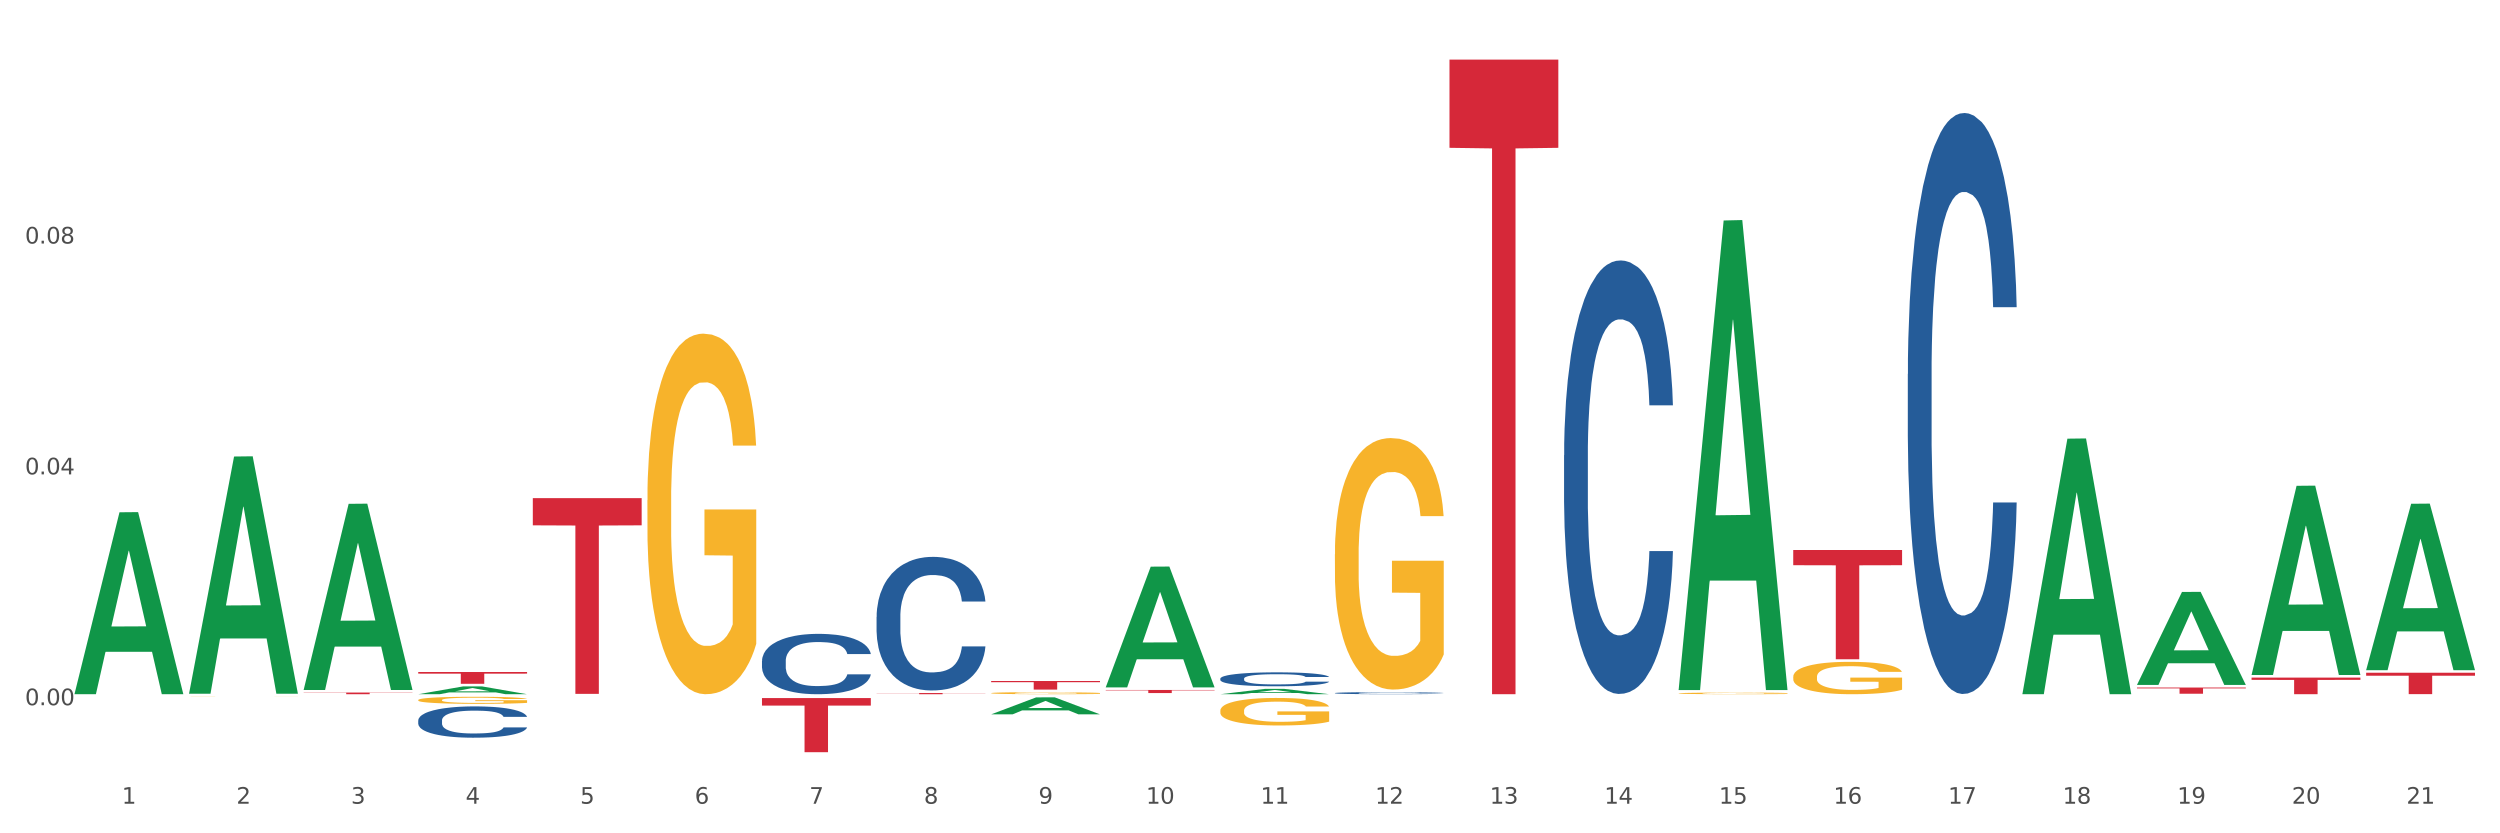 <?xml version="1.0" encoding="utf-8" standalone="no"?>
<!DOCTYPE svg PUBLIC "-//W3C//DTD SVG 1.1//EN"
  "http://www.w3.org/Graphics/SVG/1.1/DTD/svg11.dtd">
<svg xmlns:xlink="http://www.w3.org/1999/xlink" width="1080pt" height="360pt" viewBox="0 0 1080 360" xmlns="http://www.w3.org/2000/svg" version="1.1">
 <rect x="0" y="0" width="1080" height="360" fill="#333333" stroke="none"/>
 <defs>
  <style type="text/css">*{stroke-linejoin: round; stroke-linecap: butt}</style>
 </defs>
 <g id="figure_1">
  <g id="patch_1">
   <path d="M 0 360 
L 1080 360 
L 1080 0 
L 0 0 
z
" style="fill: #ffffff; stroke: #ffffff; stroke-linejoin: miter"/>
  </g>
  <g id="axes_1">
   <g id="matplotlib.axis_1">
    <g id="xtick_1">
     <g id="text_1">
      <!-- 1 -->
      <g style="fill: #4d4d4d" transform="translate(52.633 347.204) scale(0.096 -0.096)">
       <defs>
        <path id="DejaVuSans-31" d="M 794 531 
L 1825 531 
L 1825 4091 
L 703 3866 
L 703 4441 
L 1819 4666 
L 2450 4666 
L 2450 531 
L 3481 531 
L 3481 0 
L 794 0 
L 794 531 
z
" transform="scale(0.016)"/>
       </defs>
       <use xlink:href="#DejaVuSans-31"/>
      </g>
     </g>
    </g>
    <g id="xtick_2">
     <g id="text_2">
      <!-- 2 -->
      <g style="fill: #4d4d4d" transform="translate(102.133 347.204) scale(0.096 -0.096)">
       <defs>
        <path id="DejaVuSans-32" d="M 1228 531 
L 3431 531 
L 3431 0 
L 469 0 
L 469 531 
Q 828 903 1448 1529 
Q 2069 2156 2228 2338 
Q 2531 2678 2651 2914 
Q 2772 3150 2772 3378 
Q 2772 3750 2511 3984 
Q 2250 4219 1831 4219 
Q 1534 4219 1204 4116 
Q 875 4013 500 3803 
L 500 4441 
Q 881 4594 1212 4672 
Q 1544 4750 1819 4750 
Q 2544 4750 2975 4387 
Q 3406 4025 3406 3419 
Q 3406 3131 3298 2873 
Q 3191 2616 2906 2266 
Q 2828 2175 2409 1742 
Q 1991 1309 1228 531 
z
" transform="scale(0.016)"/>
       </defs>
       <use xlink:href="#DejaVuSans-32"/>
      </g>
     </g>
    </g>
    <g id="xtick_3">
     <g id="text_3">
      <!-- 3 -->
      <g style="fill: #4d4d4d" transform="translate(151.633 347.204) scale(0.096 -0.096)">
       <defs>
        <path id="DejaVuSans-33" d="M 2597 2516 
Q 3050 2419 3304 2112 
Q 3559 1806 3559 1356 
Q 3559 666 3084 287 
Q 2609 -91 1734 -91 
Q 1441 -91 1130 -33 
Q 819 25 488 141 
L 488 750 
Q 750 597 1062 519 
Q 1375 441 1716 441 
Q 2309 441 2620 675 
Q 2931 909 2931 1356 
Q 2931 1769 2642 2001 
Q 2353 2234 1838 2234 
L 1294 2234 
L 1294 2753 
L 1863 2753 
Q 2328 2753 2575 2939 
Q 2822 3125 2822 3475 
Q 2822 3834 2567 4026 
Q 2313 4219 1838 4219 
Q 1578 4219 1281 4162 
Q 984 4106 628 3988 
L 628 4550 
Q 988 4650 1302 4700 
Q 1616 4750 1894 4750 
Q 2613 4750 3031 4423 
Q 3450 4097 3450 3541 
Q 3450 3153 3228 2886 
Q 3006 2619 2597 2516 
z
" transform="scale(0.016)"/>
       </defs>
       <use xlink:href="#DejaVuSans-33"/>
      </g>
     </g>
    </g>
    <g id="xtick_4">
     <g id="text_4">
      <!-- 4 -->
      <g style="fill: #4d4d4d" transform="translate(201.133 347.204) scale(0.096 -0.096)">
       <defs>
        <path id="DejaVuSans-34" d="M 2419 4116 
L 825 1625 
L 2419 1625 
L 2419 4116 
z
M 2253 4666 
L 3047 4666 
L 3047 1625 
L 3713 1625 
L 3713 1100 
L 3047 1100 
L 3047 0 
L 2419 0 
L 2419 1100 
L 313 1100 
L 313 1709 
L 2253 4666 
z
" transform="scale(0.016)"/>
       </defs>
       <use xlink:href="#DejaVuSans-34"/>
      </g>
     </g>
    </g>
    <g id="xtick_5">
     <g id="text_5">
      <!-- 5 -->
      <g style="fill: #4d4d4d" transform="translate(250.633 347.204) scale(0.096 -0.096)">
       <defs>
        <path id="DejaVuSans-35" d="M 691 4666 
L 3169 4666 
L 3169 4134 
L 1269 4134 
L 1269 2991 
Q 1406 3038 1543 3061 
Q 1681 3084 1819 3084 
Q 2600 3084 3056 2656 
Q 3513 2228 3513 1497 
Q 3513 744 3044 326 
Q 2575 -91 1722 -91 
Q 1428 -91 1123 -41 
Q 819 9 494 109 
L 494 744 
Q 775 591 1075 516 
Q 1375 441 1709 441 
Q 2250 441 2565 725 
Q 2881 1009 2881 1497 
Q 2881 1984 2565 2268 
Q 2250 2553 1709 2553 
Q 1456 2553 1204 2497 
Q 953 2441 691 2322 
L 691 4666 
z
" transform="scale(0.016)"/>
       </defs>
       <use xlink:href="#DejaVuSans-35"/>
      </g>
     </g>
    </g>
    <g id="xtick_6">
     <g id="text_6">
      <!-- 6 -->
      <g style="fill: #4d4d4d" transform="translate(300.134 347.204) scale(0.096 -0.096)">
       <defs>
        <path id="DejaVuSans-36" d="M 2113 2584 
Q 1688 2584 1439 2293 
Q 1191 2003 1191 1497 
Q 1191 994 1439 701 
Q 1688 409 2113 409 
Q 2538 409 2786 701 
Q 3034 994 3034 1497 
Q 3034 2003 2786 2293 
Q 2538 2584 2113 2584 
z
M 3366 4563 
L 3366 3988 
Q 3128 4100 2886 4159 
Q 2644 4219 2406 4219 
Q 1781 4219 1451 3797 
Q 1122 3375 1075 2522 
Q 1259 2794 1537 2939 
Q 1816 3084 2150 3084 
Q 2853 3084 3261 2657 
Q 3669 2231 3669 1497 
Q 3669 778 3244 343 
Q 2819 -91 2113 -91 
Q 1303 -91 875 529 
Q 447 1150 447 2328 
Q 447 3434 972 4092 
Q 1497 4750 2381 4750 
Q 2619 4750 2861 4703 
Q 3103 4656 3366 4563 
z
" transform="scale(0.016)"/>
       </defs>
       <use xlink:href="#DejaVuSans-36"/>
      </g>
     </g>
    </g>
    <g id="xtick_7">
     <g id="text_7">
      <!-- 7 -->
      <g style="fill: #4d4d4d" transform="translate(349.634 347.204) scale(0.096 -0.096)">
       <defs>
        <path id="DejaVuSans-37" d="M 525 4666 
L 3525 4666 
L 3525 4397 
L 1831 0 
L 1172 0 
L 2766 4134 
L 525 4134 
L 525 4666 
z
" transform="scale(0.016)"/>
       </defs>
       <use xlink:href="#DejaVuSans-37"/>
      </g>
     </g>
    </g>
    <g id="xtick_8">
     <g id="text_8">
      <!-- 8 -->
      <g style="fill: #4d4d4d" transform="translate(399.134 347.204) scale(0.096 -0.096)">
       <defs>
        <path id="DejaVuSans-38" d="M 2034 2216 
Q 1584 2216 1326 1975 
Q 1069 1734 1069 1313 
Q 1069 891 1326 650 
Q 1584 409 2034 409 
Q 2484 409 2743 651 
Q 3003 894 3003 1313 
Q 3003 1734 2745 1975 
Q 2488 2216 2034 2216 
z
M 1403 2484 
Q 997 2584 770 2862 
Q 544 3141 544 3541 
Q 544 4100 942 4425 
Q 1341 4750 2034 4750 
Q 2731 4750 3128 4425 
Q 3525 4100 3525 3541 
Q 3525 3141 3298 2862 
Q 3072 2584 2669 2484 
Q 3125 2378 3379 2068 
Q 3634 1759 3634 1313 
Q 3634 634 3220 271 
Q 2806 -91 2034 -91 
Q 1263 -91 848 271 
Q 434 634 434 1313 
Q 434 1759 690 2068 
Q 947 2378 1403 2484 
z
M 1172 3481 
Q 1172 3119 1398 2916 
Q 1625 2713 2034 2713 
Q 2441 2713 2670 2916 
Q 2900 3119 2900 3481 
Q 2900 3844 2670 4047 
Q 2441 4250 2034 4250 
Q 1625 4250 1398 4047 
Q 1172 3844 1172 3481 
z
" transform="scale(0.016)"/>
       </defs>
       <use xlink:href="#DejaVuSans-38"/>
      </g>
     </g>
    </g>
    <g id="xtick_9">
     <g id="text_9">
      <!-- 9 -->
      <g style="fill: #4d4d4d" transform="translate(448.634 347.204) scale(0.096 -0.096)">
       <defs>
        <path id="DejaVuSans-39" d="M 703 97 
L 703 672 
Q 941 559 1184 500 
Q 1428 441 1663 441 
Q 2288 441 2617 861 
Q 2947 1281 2994 2138 
Q 2813 1869 2534 1725 
Q 2256 1581 1919 1581 
Q 1219 1581 811 2004 
Q 403 2428 403 3163 
Q 403 3881 828 4315 
Q 1253 4750 1959 4750 
Q 2769 4750 3195 4129 
Q 3622 3509 3622 2328 
Q 3622 1225 3098 567 
Q 2575 -91 1691 -91 
Q 1453 -91 1209 -44 
Q 966 3 703 97 
z
M 1959 2075 
Q 2384 2075 2632 2365 
Q 2881 2656 2881 3163 
Q 2881 3666 2632 3958 
Q 2384 4250 1959 4250 
Q 1534 4250 1286 3958 
Q 1038 3666 1038 3163 
Q 1038 2656 1286 2365 
Q 1534 2075 1959 2075 
z
" transform="scale(0.016)"/>
       </defs>
       <use xlink:href="#DejaVuSans-39"/>
      </g>
     </g>
    </g>
    <g id="xtick_10">
     <g id="text_10">
      <!-- 10 -->
      <g style="fill: #4d4d4d" transform="translate(495.079 347.204) scale(0.096 -0.096)">
       <defs>
        <path id="DejaVuSans-30" d="M 2034 4250 
Q 1547 4250 1301 3770 
Q 1056 3291 1056 2328 
Q 1056 1369 1301 889 
Q 1547 409 2034 409 
Q 2525 409 2770 889 
Q 3016 1369 3016 2328 
Q 3016 3291 2770 3770 
Q 2525 4250 2034 4250 
z
M 2034 4750 
Q 2819 4750 3233 4129 
Q 3647 3509 3647 2328 
Q 3647 1150 3233 529 
Q 2819 -91 2034 -91 
Q 1250 -91 836 529 
Q 422 1150 422 2328 
Q 422 3509 836 4129 
Q 1250 4750 2034 4750 
z
" transform="scale(0.016)"/>
       </defs>
       <use xlink:href="#DejaVuSans-31"/>
       <use xlink:href="#DejaVuSans-30" transform="translate(63.623 0)"/>
      </g>
     </g>
    </g>
    <g id="xtick_11">
     <g id="text_11">
      <!-- 11 -->
      <g style="fill: #4d4d4d" transform="translate(544.58 347.204) scale(0.096 -0.096)">
       <use xlink:href="#DejaVuSans-31"/>
       <use xlink:href="#DejaVuSans-31" transform="translate(63.623 0)"/>
      </g>
     </g>
    </g>
    <g id="xtick_12">
     <g id="text_12">
      <!-- 12 -->
      <g style="fill: #4d4d4d" transform="translate(594.08 347.204) scale(0.096 -0.096)">
       <use xlink:href="#DejaVuSans-31"/>
       <use xlink:href="#DejaVuSans-32" transform="translate(63.623 0)"/>
      </g>
     </g>
    </g>
    <g id="xtick_13">
     <g id="text_13">
      <!-- 13 -->
      <g style="fill: #4d4d4d" transform="translate(643.58 347.204) scale(0.096 -0.096)">
       <use xlink:href="#DejaVuSans-31"/>
       <use xlink:href="#DejaVuSans-33" transform="translate(63.623 0)"/>
      </g>
     </g>
    </g>
    <g id="xtick_14">
     <g id="text_14">
      <!-- 14 -->
      <g style="fill: #4d4d4d" transform="translate(693.08 347.204) scale(0.096 -0.096)">
       <use xlink:href="#DejaVuSans-31"/>
       <use xlink:href="#DejaVuSans-34" transform="translate(63.623 0)"/>
      </g>
     </g>
    </g>
    <g id="xtick_15">
     <g id="text_15">
      <!-- 15 -->
      <g style="fill: #4d4d4d" transform="translate(742.58 347.204) scale(0.096 -0.096)">
       <use xlink:href="#DejaVuSans-31"/>
       <use xlink:href="#DejaVuSans-35" transform="translate(63.623 0)"/>
      </g>
     </g>
    </g>
    <g id="xtick_16">
     <g id="text_16">
      <!-- 16 -->
      <g style="fill: #4d4d4d" transform="translate(792.08 347.204) scale(0.096 -0.096)">
       <use xlink:href="#DejaVuSans-31"/>
       <use xlink:href="#DejaVuSans-36" transform="translate(63.623 0)"/>
      </g>
     </g>
    </g>
    <g id="xtick_17">
     <g id="text_17">
      <!-- 17 -->
      <g style="fill: #4d4d4d" transform="translate(841.58 347.204) scale(0.096 -0.096)">
       <use xlink:href="#DejaVuSans-31"/>
       <use xlink:href="#DejaVuSans-37" transform="translate(63.623 0)"/>
      </g>
     </g>
    </g>
    <g id="xtick_18">
     <g id="text_18">
      <!-- 18 -->
      <g style="fill: #4d4d4d" transform="translate(891.08 347.204) scale(0.096 -0.096)">
       <use xlink:href="#DejaVuSans-31"/>
       <use xlink:href="#DejaVuSans-38" transform="translate(63.623 0)"/>
      </g>
     </g>
    </g>
    <g id="xtick_19">
     <g id="text_19">
      <!-- 19 -->
      <g style="fill: #4d4d4d" transform="translate(940.58 347.204) scale(0.096 -0.096)">
       <use xlink:href="#DejaVuSans-31"/>
       <use xlink:href="#DejaVuSans-39" transform="translate(63.623 0)"/>
      </g>
     </g>
    </g>
    <g id="xtick_20">
     <g id="text_20">
      <!-- 20 -->
      <g style="fill: #4d4d4d" transform="translate(990.08 347.204) scale(0.096 -0.096)">
       <use xlink:href="#DejaVuSans-32"/>
       <use xlink:href="#DejaVuSans-30" transform="translate(63.623 0)"/>
      </g>
     </g>
    </g>
    <g id="xtick_21">
     <g id="text_21">
      <!-- 21 -->
      <g style="fill: #4d4d4d" transform="translate(1039.58 347.204) scale(0.096 -0.096)">
       <use xlink:href="#DejaVuSans-32"/>
       <use xlink:href="#DejaVuSans-31" transform="translate(63.623 0)"/>
      </g>
     </g>
    </g>
    <g id="xtick_22"/>
    <g id="xtick_23"/>
    <g id="xtick_24"/>
    <g id="xtick_25"/>
    <g id="xtick_26"/>
    <g id="xtick_27"/>
    <g id="xtick_28"/>
    <g id="xtick_29"/>
    <g id="xtick_30"/>
    <g id="xtick_31"/>
    <g id="xtick_32"/>
    <g id="xtick_33"/>
    <g id="xtick_34"/>
    <g id="xtick_35"/>
    <g id="xtick_36"/>
    <g id="xtick_37"/>
    <g id="xtick_38"/>
    <g id="xtick_39"/>
    <g id="xtick_40"/>
    <g id="xtick_41"/>
   </g>
   <g id="matplotlib.axis_2">
    <g id="ytick_1">
     <g id="text_22">
      <!-- 0.00 -->
      <g style="fill: #4d4d4d" transform="translate(10.8 304.652) scale(0.096 -0.096)">
       <defs>
        <path id="DejaVuSans-2e" d="M 684 794 
L 1344 794 
L 1344 0 
L 684 0 
L 684 794 
z
" transform="scale(0.016)"/>
       </defs>
       <use xlink:href="#DejaVuSans-30"/>
       <use xlink:href="#DejaVuSans-2e" transform="translate(63.623 0)"/>
       <use xlink:href="#DejaVuSans-30" transform="translate(95.41 0)"/>
       <use xlink:href="#DejaVuSans-30" transform="translate(159.033 0)"/>
      </g>
     </g>
    </g>
    <g id="ytick_2">
     <g id="text_23">
      <!-- 0.04 -->
      <g style="fill: #4d4d4d" transform="translate(10.8 204.932) scale(0.096 -0.096)">
       <use xlink:href="#DejaVuSans-30"/>
       <use xlink:href="#DejaVuSans-2e" transform="translate(63.623 0)"/>
       <use xlink:href="#DejaVuSans-30" transform="translate(95.41 0)"/>
       <use xlink:href="#DejaVuSans-34" transform="translate(159.033 0)"/>
      </g>
     </g>
    </g>
    <g id="ytick_3">
     <g id="text_24">
      <!-- 0.08 -->
      <g style="fill: #4d4d4d" transform="translate(10.8 105.211) scale(0.096 -0.096)">
       <use xlink:href="#DejaVuSans-30"/>
       <use xlink:href="#DejaVuSans-2e" transform="translate(63.623 0)"/>
       <use xlink:href="#DejaVuSans-30" transform="translate(95.41 0)"/>
       <use xlink:href="#DejaVuSans-38" transform="translate(159.033 0)"/>
      </g>
     </g>
    </g>
    <g id="ytick_4"/>
    <g id="ytick_5"/>
    <g id="ytick_6"/>
   </g>
   <g id="PolyCollection_1">
    <path d="M 32.175 299.749 
L 32.223 299.675 
L 51.615 221.306 
L 59.663 221.232 
L 79.2 299.897 
L 69.892 299.897 
L 65.674 281.579 
L 45.652 281.579 
L 45.507 281.874 
L 41.435 299.897 
L 32.175 299.897 
L 32.175 299.749 
L 48.173 270.647 
L 63.153 270.573 
L 55.736 237.999 
L 55.639 237.851 
L 55.542 238.073 
L 48.125 270.573 
L 48.173 270.647 
L 32.175 299.749 
z
" clip-path="url(#p7e61f1aebf)" style="fill: #109648"/>
    <path d="M 428.175 299.425 
L 428.231 299.424 
L 428.231 299.394 
L 428.342 299.369 
L 428.897 299.308 
L 429.73 299.258 
L 430.34 299.231 
L 430.951 299.209 
L 431.673 299.187 
L 432.561 299.164 
L 434.171 299.131 
L 435.17 299.114 
L 436.392 299.096 
L 438.613 299.07 
L 440.223 299.055 
L 441.888 299.043 
L 444.609 299.028 
L 446.385 299.022 
L 448.273 299.017 
L 450.549 299.013 
L 452.27 299.013 
L 456.046 299.015 
L 459.266 299.022 
L 460.82 299.028 
L 462.819 299.038 
L 463.874 299.044 
L 465.595 299.057 
L 467.372 299.074 
L 468.593 299.089 
L 470.425 299.117 
L 471.813 299.144 
L 473.09 299.179 
L 473.756 299.202 
L 474.256 299.224 
L 474.7 299.249 
L 475.144 299.289 
L 465.151 299.289 
L 464.762 299.261 
L 464.152 299.234 
L 463.263 299.208 
L 462.486 299.192 
L 461.154 299.171 
L 459.932 299.158 
L 458.655 299.149 
L 457.101 299.14 
L 455.879 299.136 
L 454.158 299.133 
L 450.771 299.134 
L 448.495 299.14 
L 446.941 299.149 
L 445.941 299.156 
L 445.053 299.164 
L 444.054 299.175 
L 442.888 299.193 
L 442.055 299.208 
L 441.222 299.228 
L 440.556 299.247 
L 439.945 299.27 
L 439.445 299.294 
L 439.057 299.32 
L 438.724 299.35 
L 438.446 299.402 
L 438.446 299.513 
L 438.557 299.539 
L 438.835 299.572 
L 439.168 299.597 
L 439.723 299.627 
L 440.223 299.648 
L 441.167 299.677 
L 442.221 299.701 
L 443.054 299.717 
L 443.887 299.73 
L 445.331 299.748 
L 446.941 299.762 
L 448.329 299.771 
L 450.216 299.779 
L 451.493 299.783 
L 452.604 299.784 
L 455.324 299.784 
L 457.267 299.782 
L 459.432 299.776 
L 461.098 299.769 
L 462.486 299.76 
L 464.041 299.745 
L 465.04 299.731 
L 465.04 299.561 
L 452.826 299.56 
L 452.826 299.447 
L 475.2 299.447 
L 475.2 299.779 
L 474.256 299.797 
L 473.201 299.812 
L 472.091 299.826 
L 470.425 299.843 
L 468.427 299.859 
L 466.65 299.871 
L 464.762 299.88 
L 462.542 299.889 
L 459.655 299.898 
L 457.878 299.901 
L 455.657 299.903 
L 453.048 299.904 
L 450.771 299.902 
L 448.551 299.898 
L 446.219 299.891 
L 443.943 299.88 
L 442.221 299.87 
L 440.5 299.857 
L 438.668 299.84 
L 437.225 299.823 
L 436.114 299.809 
L 434.893 299.79 
L 433.56 299.766 
L 432.561 299.744 
L 431.673 299.721 
L 430.729 299.692 
L 430.063 299.666 
L 429.396 299.635 
L 429.008 299.611 
L 428.564 299.574 
L 428.231 299.523 
L 428.175 299.425 
z
" clip-path="url(#p7e61f1aebf)" style="fill: #f7b32b"/>
    <path d="M 527.175 307.013 
L 527.231 307.002 
L 527.231 306.611 
L 527.342 306.274 
L 527.897 305.46 
L 528.73 304.786 
L 529.34 304.428 
L 529.951 304.135 
L 530.673 303.842 
L 531.561 303.537 
L 533.171 303.092 
L 534.17 302.864 
L 535.392 302.625 
L 537.613 302.278 
L 539.223 302.082 
L 540.888 301.919 
L 543.609 301.724 
L 545.385 301.637 
L 547.273 301.572 
L 549.549 301.528 
L 551.27 301.518 
L 555.046 301.55 
L 558.266 301.648 
L 559.82 301.724 
L 561.819 301.854 
L 562.874 301.941 
L 564.595 302.115 
L 566.372 302.343 
L 567.593 302.538 
L 569.425 302.908 
L 570.813 303.277 
L 572.09 303.733 
L 572.756 304.048 
L 573.256 304.341 
L 573.7 304.678 
L 574.144 305.21 
L 564.151 305.21 
L 563.762 304.83 
L 563.152 304.471 
L 562.263 304.124 
L 561.486 303.907 
L 560.154 303.635 
L 558.932 303.461 
L 557.655 303.331 
L 556.101 303.223 
L 554.879 303.168 
L 553.158 303.125 
L 549.771 303.136 
L 547.495 303.223 
L 545.941 303.331 
L 544.941 303.429 
L 544.053 303.537 
L 543.054 303.69 
L 541.888 303.918 
L 541.055 304.124 
L 540.222 304.385 
L 539.556 304.645 
L 538.945 304.949 
L 538.445 305.275 
L 538.057 305.612 
L 537.724 306.024 
L 537.446 306.709 
L 537.446 308.196 
L 537.557 308.533 
L 537.835 308.978 
L 538.168 309.315 
L 538.723 309.717 
L 539.223 309.988 
L 540.167 310.379 
L 541.221 310.705 
L 542.054 310.911 
L 542.887 311.085 
L 544.331 311.324 
L 545.941 311.519 
L 547.329 311.639 
L 549.216 311.747 
L 550.493 311.791 
L 551.604 311.813 
L 554.324 311.813 
L 556.267 311.78 
L 558.432 311.704 
L 560.098 311.606 
L 561.486 311.487 
L 563.041 311.291 
L 564.04 311.107 
L 564.04 308.837 
L 551.826 308.826 
L 551.826 307.317 
L 574.2 307.317 
L 574.2 311.747 
L 573.256 311.975 
L 572.201 312.182 
L 571.091 312.366 
L 569.425 312.594 
L 567.427 312.812 
L 565.65 312.964 
L 563.762 313.094 
L 561.542 313.213 
L 558.655 313.322 
L 556.878 313.366 
L 554.657 313.398 
L 552.048 313.409 
L 549.771 313.387 
L 547.551 313.333 
L 545.219 313.235 
L 542.943 313.094 
L 541.221 312.953 
L 539.5 312.779 
L 537.668 312.551 
L 536.225 312.334 
L 535.114 312.138 
L 533.893 311.889 
L 532.56 311.563 
L 531.561 311.27 
L 530.673 310.966 
L 529.729 310.575 
L 529.063 310.238 
L 528.396 309.814 
L 528.008 309.499 
L 527.564 309.011 
L 527.231 308.327 
L 527.175 307.013 
z
" clip-path="url(#p7e61f1aebf)" style="fill: #f7b32b"/>
    <path d="M 576.675 239.451 
L 576.731 239.352 
L 576.731 235.78 
L 576.842 232.704 
L 577.397 225.262 
L 578.23 219.11 
L 578.84 215.836 
L 579.451 213.156 
L 580.173 210.477 
L 581.061 207.699 
L 582.671 203.631 
L 583.67 201.547 
L 584.892 199.364 
L 587.113 196.189 
L 588.723 194.403 
L 590.388 192.915 
L 593.109 191.129 
L 594.885 190.335 
L 596.773 189.739 
L 599.049 189.343 
L 600.77 189.243 
L 604.546 189.541 
L 607.766 190.434 
L 609.32 191.129 
L 611.319 192.319 
L 612.374 193.113 
L 614.095 194.701 
L 615.872 196.784 
L 617.093 198.57 
L 618.925 201.944 
L 620.313 205.318 
L 621.59 209.485 
L 622.256 212.363 
L 622.756 215.042 
L 623.2 218.118 
L 623.644 222.98 
L 613.651 222.98 
L 613.262 219.507 
L 612.652 216.232 
L 611.763 213.057 
L 610.986 211.073 
L 609.654 208.592 
L 608.432 207.005 
L 607.155 205.814 
L 605.601 204.822 
L 604.379 204.325 
L 602.658 203.929 
L 599.271 204.028 
L 596.995 204.822 
L 595.441 205.814 
L 594.441 206.707 
L 593.553 207.699 
L 592.554 209.088 
L 591.388 211.172 
L 590.555 213.057 
L 589.722 215.439 
L 589.056 217.82 
L 588.445 220.598 
L 587.945 223.575 
L 587.557 226.651 
L 587.224 230.422 
L 586.946 236.673 
L 586.946 250.266 
L 587.057 253.342 
L 587.335 257.411 
L 587.668 260.487 
L 588.223 264.158 
L 588.723 266.639 
L 589.667 270.211 
L 590.721 273.187 
L 591.554 275.073 
L 592.387 276.66 
L 593.831 278.843 
L 595.441 280.629 
L 596.829 281.721 
L 598.716 282.713 
L 599.993 283.11 
L 601.104 283.308 
L 603.824 283.308 
L 605.767 283.011 
L 607.932 282.316 
L 609.598 281.423 
L 610.986 280.332 
L 612.541 278.545 
L 613.54 276.859 
L 613.54 256.121 
L 601.326 256.022 
L 601.326 242.229 
L 623.7 242.229 
L 623.7 282.713 
L 622.756 284.797 
L 621.701 286.682 
L 620.591 288.369 
L 618.925 290.452 
L 616.927 292.437 
L 615.15 293.826 
L 613.262 295.017 
L 611.042 296.108 
L 608.155 297.1 
L 606.378 297.497 
L 604.157 297.795 
L 601.548 297.894 
L 599.271 297.696 
L 597.051 297.2 
L 594.719 296.307 
L 592.443 295.017 
L 590.721 293.727 
L 589 292.139 
L 587.168 290.056 
L 585.725 288.071 
L 584.614 286.285 
L 583.393 284.003 
L 582.06 281.026 
L 581.061 278.347 
L 580.173 275.569 
L 579.229 271.997 
L 578.563 268.921 
L 577.896 265.051 
L 577.508 262.173 
L 577.064 257.708 
L 576.731 251.457 
L 576.675 239.451 
z
" clip-path="url(#p7e61f1aebf)" style="fill: #f7b32b"/>
    <path d="M 774.675 292.378 
L 774.731 292.365 
L 774.731 291.906 
L 774.842 291.509 
L 775.397 290.551 
L 776.23 289.759 
L 776.84 289.337 
L 777.451 288.992 
L 778.173 288.647 
L 779.061 288.29 
L 780.671 287.766 
L 781.67 287.497 
L 782.892 287.216 
L 785.113 286.807 
L 786.723 286.577 
L 788.388 286.386 
L 791.109 286.156 
L 792.885 286.054 
L 794.773 285.977 
L 797.049 285.926 
L 798.77 285.913 
L 802.546 285.951 
L 805.766 286.066 
L 807.32 286.156 
L 809.319 286.309 
L 810.374 286.411 
L 812.095 286.616 
L 813.872 286.884 
L 815.093 287.114 
L 816.925 287.548 
L 818.313 287.983 
L 819.59 288.52 
L 820.256 288.89 
L 820.756 289.235 
L 821.2 289.631 
L 821.644 290.257 
L 811.651 290.257 
L 811.262 289.81 
L 810.652 289.388 
L 809.763 288.98 
L 808.986 288.724 
L 807.654 288.405 
L 806.432 288.2 
L 805.155 288.047 
L 803.601 287.919 
L 802.379 287.855 
L 800.658 287.804 
L 797.271 287.817 
L 794.995 287.919 
L 793.441 288.047 
L 792.441 288.162 
L 791.553 288.29 
L 790.554 288.468 
L 789.388 288.737 
L 788.555 288.98 
L 787.722 289.286 
L 787.056 289.593 
L 786.445 289.951 
L 785.945 290.334 
L 785.557 290.73 
L 785.224 291.216 
L 784.946 292.02 
L 784.946 293.771 
L 785.057 294.167 
L 785.335 294.691 
L 785.668 295.087 
L 786.223 295.56 
L 786.723 295.879 
L 787.667 296.339 
L 788.721 296.723 
L 789.554 296.965 
L 790.387 297.17 
L 791.831 297.451 
L 793.441 297.681 
L 794.829 297.821 
L 796.716 297.949 
L 797.993 298 
L 799.104 298.026 
L 801.824 298.026 
L 803.767 297.987 
L 805.932 297.898 
L 807.598 297.783 
L 808.986 297.642 
L 810.541 297.412 
L 811.54 297.195 
L 811.54 294.525 
L 799.326 294.512 
L 799.326 292.736 
L 821.7 292.736 
L 821.7 297.949 
L 820.756 298.217 
L 819.701 298.46 
L 818.591 298.677 
L 816.925 298.946 
L 814.927 299.201 
L 813.15 299.38 
L 811.262 299.534 
L 809.042 299.674 
L 806.155 299.802 
L 804.378 299.853 
L 802.157 299.891 
L 799.548 299.904 
L 797.271 299.878 
L 795.051 299.815 
L 792.719 299.7 
L 790.443 299.534 
L 788.721 299.367 
L 787 299.163 
L 785.168 298.895 
L 783.725 298.639 
L 782.614 298.409 
L 781.393 298.115 
L 780.06 297.732 
L 779.061 297.387 
L 778.173 297.029 
L 777.229 296.569 
L 776.563 296.173 
L 775.896 295.675 
L 775.508 295.304 
L 775.064 294.729 
L 774.731 293.924 
L 774.675 292.378 
z
" clip-path="url(#p7e61f1aebf)" style="fill: #f7b32b"/>
    <path d="M 1022.175 290.619 
L 1069.2 290.619 
L 1069.2 291.905 
L 1050.702 291.914 
L 1050.702 299.873 
L 1040.562 299.873 
L 1040.562 291.914 
L 1022.175 291.905 
L 1022.175 290.628 
L 1022.175 290.619 
z
" clip-path="url(#p7e61f1aebf)" style="fill: #d62839"/>
    <path d="M 972.675 292.713 
L 1019.7 292.713 
L 1019.7 293.712 
L 1001.202 293.719 
L 1001.202 299.904 
L 991.062 299.904 
L 991.062 293.719 
L 972.675 293.712 
L 972.675 292.719 
L 972.675 292.713 
z
" clip-path="url(#p7e61f1aebf)" style="fill: #d62839"/>
    <path d="M 923.175 297.004 
L 970.2 297.004 
L 970.2 297.379 
L 951.702 297.381 
L 951.702 299.7 
L 941.562 299.7 
L 941.562 297.381 
L 923.175 297.379 
L 923.175 297.006 
L 923.175 297.004 
z
" clip-path="url(#p7e61f1aebf)" style="fill: #d62839"/>
    <path d="M 774.675 237.609 
L 821.7 237.609 
L 821.7 244.169 
L 803.202 244.213 
L 803.202 284.812 
L 793.062 284.812 
L 793.062 244.213 
L 774.675 244.169 
L 774.675 237.654 
L 774.675 237.609 
z
" clip-path="url(#p7e61f1aebf)" style="fill: #d62839"/>
    <path d="M 626.175 25.759 
L 673.2 25.759 
L 673.2 63.857 
L 654.702 64.114 
L 654.702 299.904 
L 644.562 299.904 
L 644.562 64.114 
L 626.175 63.857 
L 626.175 26.017 
L 626.175 25.759 
z
" clip-path="url(#p7e61f1aebf)" style="fill: #d62839"/>
    <path d="M 477.675 298.064 
L 524.7 298.064 
L 524.7 298.25 
L 506.202 298.251 
L 506.202 299.401 
L 496.062 299.401 
L 496.062 298.251 
L 477.675 298.25 
L 477.675 298.065 
L 477.675 298.064 
z
" clip-path="url(#p7e61f1aebf)" style="fill: #d62839"/>
    <path d="M 428.175 294.18 
L 475.2 294.18 
L 475.2 294.699 
L 456.702 294.702 
L 456.702 297.912 
L 446.562 297.912 
L 446.562 294.702 
L 428.175 294.699 
L 428.175 294.184 
L 428.175 294.18 
z
" clip-path="url(#p7e61f1aebf)" style="fill: #d62839"/>
    <path d="M 279.675 216.111 
L 279.731 215.969 
L 279.731 210.848 
L 279.842 206.438 
L 280.397 195.768 
L 281.23 186.948 
L 281.84 182.253 
L 282.451 178.412 
L 283.173 174.571 
L 284.061 170.587 
L 285.671 164.755 
L 286.67 161.767 
L 287.892 158.637 
L 290.113 154.085 
L 291.723 151.524 
L 293.388 149.39 
L 296.109 146.83 
L 297.885 145.692 
L 299.773 144.838 
L 302.049 144.269 
L 303.77 144.127 
L 307.546 144.553 
L 310.766 145.834 
L 312.32 146.83 
L 314.319 148.537 
L 315.374 149.675 
L 317.095 151.951 
L 318.872 154.939 
L 320.093 157.499 
L 321.925 162.336 
L 323.313 167.173 
L 324.59 173.148 
L 325.256 177.274 
L 325.756 181.115 
L 326.2 185.525 
L 326.644 192.496 
L 316.651 192.496 
L 316.262 187.517 
L 315.652 182.822 
L 314.763 178.27 
L 313.986 175.424 
L 312.654 171.868 
L 311.432 169.592 
L 310.155 167.885 
L 308.601 166.462 
L 307.379 165.751 
L 305.658 165.182 
L 302.271 165.324 
L 299.995 166.462 
L 298.441 167.885 
L 297.441 169.165 
L 296.553 170.587 
L 295.554 172.579 
L 294.388 175.567 
L 293.555 178.27 
L 292.722 181.684 
L 292.056 185.098 
L 291.445 189.082 
L 290.945 193.349 
L 290.557 197.76 
L 290.224 203.166 
L 289.946 212.128 
L 289.946 231.618 
L 290.057 236.028 
L 290.335 241.861 
L 290.668 246.271 
L 291.223 251.535 
L 291.723 255.091 
L 292.667 260.213 
L 293.721 264.481 
L 294.554 267.184 
L 295.387 269.46 
L 296.831 272.59 
L 298.441 275.15 
L 299.829 276.715 
L 301.716 278.138 
L 302.993 278.707 
L 304.104 278.991 
L 306.824 278.991 
L 308.767 278.565 
L 310.932 277.569 
L 312.598 276.288 
L 313.986 274.724 
L 315.541 272.163 
L 316.54 269.744 
L 316.54 240.012 
L 304.326 239.869 
L 304.326 220.095 
L 326.7 220.095 
L 326.7 278.138 
L 325.756 281.125 
L 324.701 283.828 
L 323.591 286.247 
L 321.925 289.234 
L 319.927 292.08 
L 318.15 294.071 
L 316.262 295.778 
L 314.042 297.343 
L 311.155 298.766 
L 309.378 299.335 
L 307.157 299.762 
L 304.548 299.904 
L 302.271 299.62 
L 300.051 298.908 
L 297.719 297.628 
L 295.443 295.778 
L 293.721 293.929 
L 292 291.653 
L 290.168 288.665 
L 288.725 285.82 
L 287.614 283.259 
L 286.393 279.987 
L 285.06 275.719 
L 284.061 271.878 
L 283.173 267.895 
L 282.229 262.774 
L 281.563 258.363 
L 280.896 252.815 
L 280.508 248.69 
L 280.064 242.288 
L 279.731 233.325 
L 279.675 216.111 
z
" clip-path="url(#p7e61f1aebf)" style="fill: #f7b32b"/>
    <path d="M 81.675 301.043 
L 81.731 301.043 
L 81.731 301.04 
L 81.842 301.038 
L 82.397 301.032 
L 83.23 301.028 
L 83.84 301.025 
L 84.451 301.023 
L 85.173 301.021 
L 86.061 301.019 
L 87.671 301.016 
L 88.67 301.014 
L 89.892 301.013 
L 92.113 301.01 
L 93.723 301.009 
L 95.388 301.008 
L 98.109 301.006 
L 99.885 301.006 
L 101.773 301.005 
L 104.049 301.005 
L 105.77 301.005 
L 109.546 301.005 
L 112.766 301.006 
L 114.32 301.006 
L 116.319 301.007 
L 117.374 301.008 
L 119.095 301.009 
L 120.872 301.011 
L 122.093 301.012 
L 123.925 301.015 
L 125.313 301.017 
L 126.59 301.02 
L 127.256 301.023 
L 127.756 301.025 
L 128.2 301.027 
L 128.644 301.031 
L 118.651 301.031 
L 118.262 301.028 
L 117.652 301.026 
L 116.763 301.023 
L 115.986 301.022 
L 114.654 301.02 
L 113.432 301.019 
L 112.155 301.018 
L 110.601 301.017 
L 109.379 301.016 
L 107.658 301.016 
L 104.271 301.016 
L 101.995 301.017 
L 100.441 301.018 
L 99.441 301.018 
L 98.553 301.019 
L 97.554 301.02 
L 96.388 301.022 
L 95.555 301.023 
L 94.722 301.025 
L 94.056 301.027 
L 93.445 301.029 
L 92.945 301.031 
L 92.557 301.033 
L 92.224 301.036 
L 91.946 301.041 
L 91.946 301.051 
L 92.057 301.054 
L 92.335 301.057 
L 92.668 301.059 
L 93.223 301.062 
L 93.723 301.064 
L 94.667 301.067 
L 95.721 301.069 
L 96.554 301.07 
L 97.387 301.071 
L 98.831 301.073 
L 100.441 301.074 
L 101.829 301.075 
L 103.716 301.076 
L 104.993 301.076 
L 106.104 301.076 
L 108.824 301.076 
L 110.767 301.076 
L 112.932 301.076 
L 114.598 301.075 
L 115.986 301.074 
L 117.541 301.073 
L 118.54 301.072 
L 118.54 301.056 
L 106.326 301.056 
L 106.326 301.045 
L 128.7 301.045 
L 128.7 301.076 
L 127.756 301.078 
L 126.701 301.079 
L 125.591 301.08 
L 123.925 301.082 
L 121.927 301.083 
L 120.15 301.084 
L 118.262 301.085 
L 116.042 301.086 
L 113.155 301.087 
L 111.378 301.087 
L 109.157 301.087 
L 106.548 301.088 
L 104.271 301.087 
L 102.051 301.087 
L 99.719 301.086 
L 97.443 301.085 
L 95.721 301.084 
L 94 301.083 
L 92.168 301.082 
L 90.725 301.08 
L 89.614 301.079 
L 88.393 301.077 
L 87.06 301.075 
L 86.061 301.073 
L 85.173 301.071 
L 84.229 301.068 
L 83.563 301.066 
L 82.896 301.063 
L 82.508 301.06 
L 82.064 301.057 
L 81.731 301.052 
L 81.675 301.043 
z
" clip-path="url(#p7e61f1aebf)" style="fill: #f7b32b"/>
    <path d="M 329.175 301.556 
L 376.2 301.556 
L 376.2 304.807 
L 357.702 304.829 
L 357.702 324.95 
L 347.562 324.95 
L 347.562 304.829 
L 329.175 304.807 
L 329.175 301.578 
L 329.175 301.556 
z
" clip-path="url(#p7e61f1aebf)" style="fill: #d62839"/>
    <path d="M 230.175 215.193 
L 277.2 215.193 
L 277.2 226.943 
L 258.702 227.023 
L 258.702 299.746 
L 248.562 299.746 
L 248.562 227.023 
L 230.175 226.943 
L 230.175 215.272 
L 230.175 215.193 
z
" clip-path="url(#p7e61f1aebf)" style="fill: #d62839"/>
    <path d="M 180.675 290.3 
L 227.7 290.3 
L 227.7 291.01 
L 209.202 291.015 
L 209.202 295.413 
L 199.062 295.413 
L 199.062 291.015 
L 180.675 291.01 
L 180.675 290.305 
L 180.675 290.3 
z
" clip-path="url(#p7e61f1aebf)" style="fill: #d62839"/>
    <path d="M 131.175 299.178 
L 178.2 299.178 
L 178.2 299.279 
L 159.702 299.28 
L 159.702 299.904 
L 149.562 299.904 
L 149.562 299.28 
L 131.175 299.279 
L 131.175 299.179 
L 131.175 299.178 
z
" clip-path="url(#p7e61f1aebf)" style="fill: #d62839"/>
    <path d="M 180.675 311.241 
L 180.731 311.229 
L 180.731 310.883 
L 180.897 310.414 
L 181.509 309.549 
L 182.287 308.894 
L 183.621 308.128 
L 184.344 307.807 
L 185.289 307.449 
L 187.234 306.868 
L 189.457 306.374 
L 191.014 306.103 
L 192.181 305.93 
L 194.794 305.621 
L 196.294 305.485 
L 197.851 305.374 
L 199.185 305.3 
L 201.408 305.213 
L 203.187 305.176 
L 205.244 305.164 
L 206.967 305.176 
L 209.246 305.226 
L 212.581 305.374 
L 213.859 305.46 
L 215.582 305.608 
L 217.361 305.806 
L 218.806 306.004 
L 220.474 306.288 
L 222.197 306.658 
L 223.865 307.128 
L 225.032 307.56 
L 225.977 308.017 
L 226.811 308.573 
L 227.422 309.178 
L 227.7 309.685 
L 217.528 309.685 
L 217.25 309.228 
L 216.694 308.734 
L 216.138 308.4 
L 215.527 308.128 
L 214.582 307.82 
L 213.748 307.622 
L 212.359 307.387 
L 211.08 307.239 
L 210.024 307.153 
L 208.745 307.078 
L 206.022 307.004 
L 204.076 307.004 
L 202.853 307.029 
L 201.353 307.091 
L 200.074 307.177 
L 198.573 307.326 
L 197.406 307.486 
L 196.239 307.696 
L 195.572 307.844 
L 194.571 308.116 
L 193.904 308.338 
L 193.015 308.721 
L 192.515 308.993 
L 191.625 309.697 
L 191.236 310.216 
L 191.069 310.574 
L 190.958 310.97 
L 190.958 312.897 
L 191.292 313.761 
L 191.57 314.132 
L 192.014 314.552 
L 192.848 315.096 
L 194.071 315.627 
L 195.349 316.01 
L 196.406 316.244 
L 197.406 316.417 
L 198.407 316.553 
L 199.63 316.677 
L 200.63 316.751 
L 202.131 316.825 
L 203.91 316.862 
L 205.299 316.862 
L 208.134 316.8 
L 209.412 316.739 
L 210.635 316.652 
L 211.969 316.516 
L 213.026 316.368 
L 213.637 316.257 
L 214.637 316.022 
L 215.416 315.775 
L 216.083 315.491 
L 216.527 315.244 
L 217.028 314.873 
L 217.417 314.453 
L 217.528 314.231 
L 227.7 314.231 
L 227.478 314.676 
L 227.089 315.108 
L 226.31 315.689 
L 225.699 316.022 
L 224.754 316.43 
L 223.753 316.776 
L 222.364 317.159 
L 221.085 317.443 
L 219.751 317.69 
L 218.306 317.912 
L 215.694 318.221 
L 214.749 318.307 
L 212.748 318.456 
L 211.191 318.542 
L 208.912 318.629 
L 206.578 318.678 
L 204.132 318.69 
L 201.964 318.666 
L 199.574 318.592 
L 198.073 318.517 
L 196.406 318.406 
L 194.46 318.233 
L 192.626 318.023 
L 190.903 317.776 
L 189.291 317.492 
L 187.79 317.171 
L 185.844 316.64 
L 184.399 316.121 
L 183.343 315.639 
L 182.62 315.231 
L 181.898 314.713 
L 181.509 314.354 
L 180.897 313.49 
L 180.675 312.687 
L 180.675 311.241 
z
" clip-path="url(#p7e61f1aebf)" style="fill: #255c99"/>
    <path d="M 329.175 285.543 
L 329.231 285.52 
L 329.231 284.853 
L 329.397 283.948 
L 330.009 282.281 
L 330.787 281.019 
L 332.121 279.542 
L 332.844 278.923 
L 333.789 278.232 
L 335.734 277.113 
L 337.957 276.16 
L 339.514 275.636 
L 340.681 275.303 
L 343.294 274.707 
L 344.794 274.445 
L 346.351 274.231 
L 347.685 274.088 
L 349.908 273.922 
L 351.687 273.85 
L 353.744 273.826 
L 355.467 273.85 
L 357.746 273.945 
L 361.081 274.231 
L 362.359 274.398 
L 364.082 274.684 
L 365.861 275.065 
L 367.306 275.446 
L 368.974 275.993 
L 370.697 276.708 
L 372.365 277.613 
L 373.532 278.446 
L 374.477 279.328 
L 375.311 280.399 
L 375.922 281.566 
L 376.2 282.543 
L 366.028 282.543 
L 365.75 281.662 
L 365.194 280.709 
L 364.638 280.066 
L 364.027 279.542 
L 363.082 278.947 
L 362.248 278.566 
L 360.859 278.113 
L 359.58 277.827 
L 358.524 277.661 
L 357.245 277.518 
L 354.522 277.375 
L 352.576 277.375 
L 351.353 277.422 
L 349.853 277.541 
L 348.574 277.708 
L 347.073 277.994 
L 345.906 278.304 
L 344.739 278.708 
L 344.072 278.994 
L 343.071 279.518 
L 342.404 279.947 
L 341.515 280.685 
L 341.015 281.209 
L 340.125 282.567 
L 339.736 283.567 
L 339.569 284.257 
L 339.458 285.019 
L 339.458 288.735 
L 339.792 290.402 
L 340.07 291.116 
L 340.514 291.926 
L 341.348 292.974 
L 342.571 293.998 
L 343.849 294.736 
L 344.906 295.189 
L 345.906 295.522 
L 346.907 295.784 
L 348.13 296.022 
L 349.13 296.165 
L 350.631 296.308 
L 352.41 296.379 
L 353.799 296.379 
L 356.634 296.26 
L 357.913 296.141 
L 359.135 295.975 
L 360.469 295.713 
L 361.526 295.427 
L 362.137 295.212 
L 363.137 294.76 
L 363.916 294.284 
L 364.583 293.736 
L 365.027 293.26 
L 365.528 292.545 
L 365.917 291.735 
L 366.028 291.307 
L 376.2 291.307 
L 375.978 292.164 
L 375.589 292.998 
L 374.81 294.117 
L 374.199 294.76 
L 373.254 295.546 
L 372.253 296.213 
L 370.864 296.951 
L 369.585 297.499 
L 368.251 297.975 
L 366.806 298.404 
L 364.194 298.999 
L 363.249 299.166 
L 361.248 299.452 
L 359.691 299.618 
L 357.412 299.785 
L 355.078 299.88 
L 352.632 299.904 
L 350.464 299.856 
L 348.074 299.714 
L 346.573 299.571 
L 344.906 299.356 
L 342.96 299.023 
L 341.126 298.618 
L 339.403 298.142 
L 337.791 297.594 
L 336.29 296.975 
L 334.344 295.951 
L 332.899 294.95 
L 331.843 294.022 
L 331.12 293.236 
L 330.398 292.236 
L 330.009 291.545 
L 329.397 289.878 
L 329.175 288.33 
L 329.175 285.543 
z
" clip-path="url(#p7e61f1aebf)" style="fill: #255c99"/>
    <path d="M 378.675 266.501 
L 378.731 266.448 
L 378.731 264.972 
L 378.897 262.969 
L 379.509 259.279 
L 380.287 256.485 
L 381.621 253.216 
L 382.344 251.846 
L 383.289 250.317 
L 385.234 247.839 
L 387.457 245.731 
L 389.014 244.571 
L 390.181 243.833 
L 392.794 242.515 
L 394.294 241.935 
L 395.851 241.461 
L 397.185 241.144 
L 399.408 240.775 
L 401.187 240.617 
L 403.244 240.564 
L 404.967 240.617 
L 407.246 240.828 
L 410.581 241.461 
L 411.859 241.83 
L 413.582 242.462 
L 415.361 243.306 
L 416.806 244.149 
L 418.474 245.362 
L 420.197 246.943 
L 421.865 248.946 
L 423.032 250.791 
L 423.977 252.742 
L 424.811 255.114 
L 425.422 257.697 
L 425.7 259.859 
L 415.528 259.859 
L 415.25 257.908 
L 414.694 255.8 
L 414.138 254.376 
L 413.527 253.216 
L 412.582 251.899 
L 411.748 251.055 
L 410.359 250.053 
L 409.08 249.421 
L 408.024 249.052 
L 406.745 248.736 
L 404.022 248.419 
L 402.076 248.419 
L 400.853 248.525 
L 399.353 248.788 
L 398.074 249.157 
L 396.573 249.79 
L 395.406 250.475 
L 394.239 251.371 
L 393.572 252.004 
L 392.571 253.164 
L 391.904 254.113 
L 391.015 255.747 
L 390.515 256.907 
L 389.625 259.911 
L 389.236 262.126 
L 389.069 263.654 
L 388.958 265.341 
L 388.958 273.565 
L 389.292 277.255 
L 389.57 278.837 
L 390.014 280.629 
L 390.848 282.949 
L 392.071 285.215 
L 393.349 286.85 
L 394.406 287.851 
L 395.406 288.589 
L 396.407 289.169 
L 397.63 289.696 
L 398.63 290.013 
L 400.131 290.329 
L 401.91 290.487 
L 403.299 290.487 
L 406.134 290.224 
L 407.413 289.96 
L 408.635 289.591 
L 409.969 289.011 
L 411.026 288.378 
L 411.637 287.904 
L 412.637 286.902 
L 413.416 285.848 
L 414.083 284.636 
L 414.527 283.581 
L 415.028 282 
L 415.417 280.207 
L 415.528 279.258 
L 425.7 279.258 
L 425.478 281.156 
L 425.089 283.001 
L 424.31 285.479 
L 423.699 286.902 
L 422.754 288.642 
L 421.753 290.118 
L 420.364 291.752 
L 419.085 292.965 
L 417.751 294.019 
L 416.306 294.968 
L 413.694 296.286 
L 412.749 296.655 
L 410.748 297.288 
L 409.191 297.657 
L 406.912 298.026 
L 404.578 298.236 
L 402.132 298.289 
L 399.964 298.184 
L 397.574 297.867 
L 396.073 297.551 
L 394.406 297.077 
L 392.46 296.339 
L 390.626 295.442 
L 388.903 294.388 
L 387.291 293.176 
L 385.79 291.805 
L 383.844 289.538 
L 382.399 287.324 
L 381.343 285.268 
L 380.62 283.529 
L 379.898 281.314 
L 379.509 279.786 
L 378.897 276.095 
L 378.675 272.669 
L 378.675 266.501 
z
" clip-path="url(#p7e61f1aebf)" style="fill: #255c99"/>
    <path d="M 527.175 293.158 
L 527.231 293.153 
L 527.231 292.999 
L 527.397 292.79 
L 528.009 292.404 
L 528.787 292.113 
L 530.121 291.771 
L 530.844 291.628 
L 531.789 291.469 
L 533.734 291.21 
L 535.957 290.99 
L 537.514 290.869 
L 538.681 290.792 
L 541.294 290.654 
L 542.794 290.593 
L 544.351 290.544 
L 545.685 290.511 
L 547.908 290.472 
L 549.687 290.456 
L 551.744 290.45 
L 553.467 290.456 
L 555.746 290.478 
L 559.081 290.544 
L 560.359 290.582 
L 562.082 290.648 
L 563.861 290.736 
L 565.306 290.825 
L 566.974 290.951 
L 568.697 291.116 
L 570.365 291.325 
L 571.532 291.518 
L 572.477 291.722 
L 573.311 291.969 
L 573.922 292.239 
L 574.2 292.465 
L 564.028 292.465 
L 563.75 292.261 
L 563.194 292.041 
L 562.638 291.892 
L 562.027 291.771 
L 561.082 291.634 
L 560.248 291.546 
L 558.859 291.441 
L 557.58 291.375 
L 556.524 291.336 
L 555.245 291.303 
L 552.522 291.27 
L 550.576 291.27 
L 549.353 291.281 
L 547.853 291.309 
L 546.574 291.347 
L 545.073 291.414 
L 543.906 291.485 
L 542.739 291.579 
L 542.072 291.645 
L 541.071 291.766 
L 540.404 291.865 
L 539.515 292.036 
L 539.015 292.157 
L 538.125 292.47 
L 537.736 292.702 
L 537.569 292.861 
L 537.458 293.037 
L 537.458 293.896 
L 537.792 294.281 
L 538.07 294.446 
L 538.514 294.634 
L 539.348 294.876 
L 540.571 295.112 
L 541.849 295.283 
L 542.906 295.388 
L 543.906 295.465 
L 544.907 295.525 
L 546.13 295.58 
L 547.13 295.613 
L 548.631 295.646 
L 550.41 295.663 
L 551.799 295.663 
L 554.634 295.635 
L 555.913 295.608 
L 557.135 295.569 
L 558.469 295.509 
L 559.526 295.443 
L 560.137 295.393 
L 561.138 295.289 
L 561.916 295.178 
L 562.583 295.052 
L 563.027 294.942 
L 563.528 294.777 
L 563.917 294.59 
L 564.028 294.49 
L 574.2 294.49 
L 573.978 294.689 
L 573.589 294.881 
L 572.81 295.14 
L 572.199 295.289 
L 571.254 295.47 
L 570.253 295.624 
L 568.864 295.795 
L 567.585 295.922 
L 566.251 296.032 
L 564.806 296.131 
L 562.194 296.268 
L 561.249 296.307 
L 559.248 296.373 
L 557.691 296.411 
L 555.412 296.45 
L 553.078 296.472 
L 550.632 296.477 
L 548.464 296.466 
L 546.074 296.433 
L 544.573 296.4 
L 542.906 296.351 
L 540.96 296.274 
L 539.126 296.18 
L 537.403 296.07 
L 535.791 295.944 
L 534.29 295.8 
L 532.344 295.564 
L 530.899 295.333 
L 529.843 295.118 
L 529.12 294.936 
L 528.398 294.705 
L 528.009 294.545 
L 527.397 294.16 
L 527.175 293.802 
L 527.175 293.158 
z
" clip-path="url(#p7e61f1aebf)" style="fill: #255c99"/>
    <path d="M 576.675 299.404 
L 576.731 299.403 
L 576.731 299.38 
L 576.897 299.348 
L 577.509 299.29 
L 578.287 299.246 
L 579.621 299.194 
L 580.344 299.173 
L 581.289 299.149 
L 583.234 299.11 
L 585.457 299.077 
L 587.014 299.058 
L 588.181 299.047 
L 590.794 299.026 
L 592.294 299.017 
L 593.851 299.009 
L 595.185 299.004 
L 597.408 298.999 
L 599.187 298.996 
L 601.244 298.995 
L 602.967 298.996 
L 605.246 298.999 
L 608.581 299.009 
L 609.859 299.015 
L 611.582 299.025 
L 613.361 299.038 
L 614.806 299.052 
L 616.474 299.071 
L 618.197 299.096 
L 619.865 299.127 
L 621.032 299.156 
L 621.977 299.187 
L 622.811 299.224 
L 623.422 299.265 
L 623.7 299.299 
L 613.528 299.299 
L 613.25 299.268 
L 612.694 299.235 
L 612.138 299.213 
L 611.527 299.194 
L 610.582 299.174 
L 609.748 299.16 
L 608.359 299.145 
L 607.08 299.135 
L 606.024 299.129 
L 604.745 299.124 
L 602.022 299.119 
L 600.076 299.119 
L 598.853 299.121 
L 597.353 299.125 
L 596.074 299.131 
L 594.573 299.14 
L 593.406 299.151 
L 592.239 299.165 
L 591.572 299.175 
L 590.571 299.194 
L 589.904 299.209 
L 589.015 299.234 
L 588.515 299.253 
L 587.625 299.3 
L 587.236 299.335 
L 587.069 299.359 
L 586.958 299.385 
L 586.958 299.515 
L 587.292 299.573 
L 587.57 299.598 
L 588.014 299.626 
L 588.848 299.663 
L 590.071 299.698 
L 591.349 299.724 
L 592.406 299.74 
L 593.406 299.751 
L 594.407 299.76 
L 595.63 299.769 
L 596.63 299.774 
L 598.131 299.779 
L 599.91 299.781 
L 601.299 299.781 
L 604.134 299.777 
L 605.413 299.773 
L 606.635 299.767 
L 607.969 299.758 
L 609.026 299.748 
L 609.637 299.741 
L 610.638 299.725 
L 611.416 299.708 
L 612.083 299.689 
L 612.527 299.672 
L 613.028 299.648 
L 613.417 299.619 
L 613.528 299.604 
L 623.7 299.604 
L 623.478 299.634 
L 623.089 299.663 
L 622.31 299.702 
L 621.699 299.725 
L 620.754 299.752 
L 619.753 299.775 
L 618.364 299.801 
L 617.085 299.82 
L 615.751 299.837 
L 614.306 299.852 
L 611.694 299.873 
L 610.749 299.878 
L 608.748 299.888 
L 607.191 299.894 
L 604.912 299.9 
L 602.578 299.903 
L 600.132 299.904 
L 597.964 299.902 
L 595.574 299.897 
L 594.073 299.892 
L 592.406 299.885 
L 590.46 299.873 
L 588.626 299.859 
L 586.903 299.843 
L 585.291 299.824 
L 583.79 299.802 
L 581.844 299.766 
L 580.399 299.731 
L 579.343 299.699 
L 578.62 299.672 
L 577.898 299.637 
L 577.509 299.613 
L 576.897 299.555 
L 576.675 299.501 
L 576.675 299.404 
z
" clip-path="url(#p7e61f1aebf)" style="fill: #255c99"/>
    <path d="M 675.675 196.66 
L 675.731 196.489 
L 675.731 191.701 
L 675.897 185.202 
L 676.509 173.23 
L 677.287 164.166 
L 678.621 153.562 
L 679.344 149.116 
L 680.289 144.156 
L 682.234 136.118 
L 684.457 129.277 
L 686.014 125.515 
L 687.181 123.12 
L 689.794 118.845 
L 691.294 116.964 
L 692.851 115.424 
L 694.185 114.398 
L 696.408 113.201 
L 698.187 112.688 
L 700.244 112.517 
L 701.967 112.688 
L 704.246 113.372 
L 707.581 115.424 
L 708.859 116.622 
L 710.582 118.674 
L 712.361 121.41 
L 713.806 124.147 
L 715.474 128.08 
L 717.197 133.211 
L 718.865 139.71 
L 720.032 145.695 
L 720.977 152.023 
L 721.811 159.719 
L 722.422 168.099 
L 722.7 175.111 
L 712.528 175.111 
L 712.25 168.784 
L 711.694 161.943 
L 711.138 157.325 
L 710.527 153.562 
L 709.582 149.287 
L 708.748 146.551 
L 707.359 143.301 
L 706.08 141.249 
L 705.024 140.052 
L 703.745 139.026 
L 701.022 137.999 
L 699.076 137.999 
L 697.853 138.341 
L 696.353 139.197 
L 695.074 140.394 
L 693.573 142.446 
L 692.406 144.669 
L 691.239 147.577 
L 690.572 149.629 
L 689.571 153.391 
L 688.904 156.47 
L 688.015 161.772 
L 687.515 165.534 
L 686.625 175.282 
L 686.236 182.465 
L 686.069 187.425 
L 685.958 192.898 
L 685.958 219.577 
L 686.292 231.549 
L 686.57 236.68 
L 687.014 242.494 
L 687.848 250.019 
L 689.071 257.373 
L 690.349 262.675 
L 691.406 265.925 
L 692.406 268.319 
L 693.407 270.2 
L 694.63 271.91 
L 695.63 272.937 
L 697.131 273.963 
L 698.91 274.476 
L 700.299 274.476 
L 703.134 273.621 
L 704.413 272.766 
L 705.635 271.568 
L 706.969 269.687 
L 708.026 267.635 
L 708.637 266.096 
L 709.638 262.846 
L 710.416 259.426 
L 711.083 255.492 
L 711.527 252.072 
L 712.028 246.941 
L 712.417 241.126 
L 712.528 238.048 
L 722.7 238.048 
L 722.478 244.205 
L 722.089 250.191 
L 721.31 258.229 
L 720.699 262.846 
L 719.754 268.49 
L 718.753 273.279 
L 717.364 278.58 
L 716.085 282.514 
L 714.751 285.934 
L 713.306 289.013 
L 710.694 293.288 
L 709.749 294.485 
L 707.748 296.538 
L 706.191 297.735 
L 703.912 298.932 
L 701.578 299.616 
L 699.132 299.787 
L 696.964 299.445 
L 694.574 298.419 
L 693.073 297.393 
L 691.406 295.854 
L 689.46 293.459 
L 687.626 290.552 
L 685.903 287.131 
L 684.291 283.198 
L 682.79 278.751 
L 680.844 271.397 
L 679.399 264.214 
L 678.343 257.544 
L 677.62 251.901 
L 676.898 244.718 
L 676.509 239.758 
L 675.897 227.786 
L 675.675 216.67 
L 675.675 196.66 
z
" clip-path="url(#p7e61f1aebf)" style="fill: #255c99"/>
    <path d="M 824.175 161.591 
L 824.231 161.362 
L 824.231 154.944 
L 824.397 146.234 
L 825.009 130.188 
L 825.787 118.04 
L 827.121 103.828 
L 827.844 97.868 
L 828.789 91.221 
L 830.734 80.448 
L 832.957 71.279 
L 834.514 66.236 
L 835.681 63.027 
L 838.294 57.297 
L 839.794 54.775 
L 841.351 52.712 
L 842.685 51.337 
L 844.908 49.732 
L 846.687 49.045 
L 848.744 48.816 
L 850.467 49.045 
L 852.746 49.962 
L 856.081 52.712 
L 857.359 54.317 
L 859.082 57.067 
L 860.861 60.735 
L 862.306 64.402 
L 863.974 69.675 
L 865.697 76.551 
L 867.365 85.261 
L 868.532 93.284 
L 869.477 101.765 
L 870.311 112.08 
L 870.922 123.312 
L 871.2 132.71 
L 861.028 132.71 
L 860.75 124.229 
L 860.194 115.06 
L 859.638 108.871 
L 859.027 103.828 
L 858.082 98.098 
L 857.248 94.43 
L 855.859 90.075 
L 854.58 87.324 
L 853.524 85.72 
L 852.245 84.344 
L 849.522 82.969 
L 847.576 82.969 
L 846.353 83.428 
L 844.853 84.574 
L 843.574 86.178 
L 842.073 88.929 
L 840.906 91.909 
L 839.739 95.805 
L 839.072 98.556 
L 838.071 103.599 
L 837.404 107.725 
L 836.515 114.831 
L 836.015 119.873 
L 835.125 132.939 
L 834.736 142.566 
L 834.569 149.213 
L 834.458 156.548 
L 834.458 192.306 
L 834.792 208.352 
L 835.07 215.228 
L 835.514 223.022 
L 836.348 233.107 
L 837.571 242.964 
L 838.849 250.07 
L 839.906 254.425 
L 840.906 257.634 
L 841.907 260.155 
L 843.13 262.447 
L 844.13 263.823 
L 845.631 265.198 
L 847.41 265.886 
L 848.799 265.886 
L 851.634 264.74 
L 852.913 263.593 
L 854.135 261.989 
L 855.469 259.467 
L 856.526 256.717 
L 857.137 254.654 
L 858.138 250.299 
L 858.916 245.714 
L 859.583 240.442 
L 860.027 235.858 
L 860.528 228.981 
L 860.917 221.188 
L 861.028 217.062 
L 871.2 217.062 
L 870.978 225.314 
L 870.589 233.337 
L 869.81 244.11 
L 869.199 250.299 
L 868.254 257.863 
L 867.253 264.281 
L 865.864 271.387 
L 864.585 276.659 
L 863.251 281.243 
L 861.806 285.369 
L 859.194 291.1 
L 858.249 292.704 
L 856.248 295.455 
L 854.691 297.059 
L 852.412 298.664 
L 850.078 299.581 
L 847.632 299.81 
L 845.464 299.352 
L 843.074 297.976 
L 841.573 296.601 
L 839.906 294.538 
L 837.96 291.329 
L 836.126 287.432 
L 834.403 282.848 
L 832.791 277.576 
L 831.29 271.616 
L 829.344 261.76 
L 827.899 252.132 
L 826.843 243.193 
L 826.12 235.629 
L 825.398 226.002 
L 825.009 219.354 
L 824.397 203.309 
L 824.175 188.41 
L 824.175 161.591 
z
" clip-path="url(#p7e61f1aebf)" style="fill: #255c99"/>
    <path d="M 378.675 299.39 
L 425.7 299.39 
L 425.7 299.462 
L 407.202 299.462 
L 407.202 299.904 
L 397.062 299.904 
L 397.062 299.462 
L 378.675 299.462 
L 378.675 299.391 
L 378.675 299.39 
z
" clip-path="url(#p7e61f1aebf)" style="fill: #d62839"/>
    <path d="M 180.675 302.418 
L 180.731 302.415 
L 180.731 302.315 
L 180.842 302.228 
L 181.397 302.019 
L 182.23 301.846 
L 182.84 301.753 
L 183.451 301.678 
L 184.173 301.603 
L 185.061 301.524 
L 186.671 301.41 
L 187.67 301.351 
L 188.892 301.29 
L 191.113 301.2 
L 192.723 301.15 
L 194.388 301.108 
L 197.109 301.058 
L 198.885 301.036 
L 200.773 301.019 
L 203.049 301.008 
L 204.77 301.005 
L 208.546 301.013 
L 211.766 301.039 
L 213.32 301.058 
L 215.319 301.092 
L 216.374 301.114 
L 218.095 301.159 
L 219.872 301.217 
L 221.093 301.268 
L 222.925 301.362 
L 224.313 301.457 
L 225.59 301.575 
L 226.256 301.656 
L 226.756 301.731 
L 227.2 301.818 
L 227.644 301.954 
L 217.651 301.954 
L 217.262 301.857 
L 216.652 301.765 
L 215.763 301.675 
L 214.986 301.619 
L 213.654 301.55 
L 212.432 301.505 
L 211.155 301.471 
L 209.601 301.443 
L 208.379 301.429 
L 206.658 301.418 
L 203.271 301.421 
L 200.995 301.443 
L 199.441 301.471 
L 198.441 301.496 
L 197.553 301.524 
L 196.554 301.564 
L 195.388 301.622 
L 194.555 301.675 
L 193.722 301.742 
L 193.056 301.809 
L 192.445 301.887 
L 191.945 301.971 
L 191.557 302.058 
L 191.224 302.164 
L 190.946 302.34 
L 190.946 302.722 
L 191.057 302.809 
L 191.335 302.923 
L 191.668 303.01 
L 192.223 303.113 
L 192.723 303.183 
L 193.667 303.284 
L 194.721 303.367 
L 195.554 303.42 
L 196.387 303.465 
L 197.831 303.527 
L 199.441 303.577 
L 200.829 303.608 
L 202.716 303.636 
L 203.993 303.647 
L 205.104 303.652 
L 207.824 303.652 
L 209.767 303.644 
L 211.932 303.624 
L 213.598 303.599 
L 214.986 303.568 
L 216.541 303.518 
L 217.54 303.471 
L 217.54 302.887 
L 205.326 302.884 
L 205.326 302.496 
L 227.7 302.496 
L 227.7 303.636 
L 226.756 303.694 
L 225.701 303.747 
L 224.591 303.795 
L 222.925 303.853 
L 220.927 303.909 
L 219.15 303.948 
L 217.262 303.982 
L 215.042 304.012 
L 212.155 304.04 
L 210.378 304.052 
L 208.157 304.06 
L 205.548 304.063 
L 203.271 304.057 
L 201.051 304.043 
L 198.719 304.018 
L 196.443 303.982 
L 194.721 303.945 
L 193 303.901 
L 191.168 303.842 
L 189.725 303.786 
L 188.614 303.736 
L 187.393 303.672 
L 186.06 303.588 
L 185.061 303.513 
L 184.173 303.434 
L 183.229 303.334 
L 182.563 303.247 
L 181.896 303.138 
L 181.508 303.057 
L 181.064 302.932 
L 180.731 302.756 
L 180.675 302.418 
z
" clip-path="url(#p7e61f1aebf)" style="fill: #f7b32b"/>
    <path d="M 725.175 299.529 
L 725.231 299.529 
L 725.231 299.506 
L 725.342 299.486 
L 725.897 299.438 
L 726.73 299.399 
L 727.34 299.378 
L 727.951 299.36 
L 728.673 299.343 
L 729.561 299.325 
L 731.171 299.299 
L 732.17 299.286 
L 733.392 299.272 
L 735.613 299.252 
L 737.223 299.24 
L 738.888 299.231 
L 741.609 299.219 
L 743.385 299.214 
L 745.273 299.21 
L 747.549 299.208 
L 749.27 299.207 
L 753.046 299.209 
L 756.266 299.215 
L 757.82 299.219 
L 759.819 299.227 
L 760.874 299.232 
L 762.595 299.242 
L 764.372 299.255 
L 765.593 299.267 
L 767.425 299.289 
L 768.813 299.31 
L 770.09 299.337 
L 770.756 299.355 
L 771.256 299.373 
L 771.7 299.392 
L 772.144 299.423 
L 762.151 299.423 
L 761.762 299.401 
L 761.152 299.38 
L 760.263 299.36 
L 759.486 299.347 
L 758.154 299.331 
L 756.932 299.321 
L 755.655 299.313 
L 754.101 299.307 
L 752.879 299.304 
L 751.158 299.301 
L 747.771 299.302 
L 745.495 299.307 
L 743.941 299.313 
L 742.941 299.319 
L 742.053 299.325 
L 741.054 299.334 
L 739.888 299.348 
L 739.055 299.36 
L 738.222 299.375 
L 737.556 299.39 
L 736.945 299.408 
L 736.445 299.427 
L 736.057 299.447 
L 735.724 299.471 
L 735.446 299.511 
L 735.446 299.599 
L 735.557 299.618 
L 735.835 299.644 
L 736.168 299.664 
L 736.723 299.688 
L 737.223 299.704 
L 738.167 299.726 
L 739.221 299.746 
L 740.054 299.758 
L 740.887 299.768 
L 742.331 299.782 
L 743.941 299.793 
L 745.329 299.8 
L 747.216 299.807 
L 748.493 299.809 
L 749.604 299.81 
L 752.324 299.81 
L 754.267 299.809 
L 756.432 299.804 
L 758.098 299.798 
L 759.486 299.791 
L 761.041 299.78 
L 762.04 299.769 
L 762.04 299.636 
L 749.826 299.635 
L 749.826 299.547 
L 772.2 299.547 
L 772.2 299.807 
L 771.256 299.82 
L 770.201 299.832 
L 769.091 299.843 
L 767.425 299.856 
L 765.427 299.869 
L 763.65 299.878 
L 761.762 299.886 
L 759.542 299.893 
L 756.655 299.899 
L 754.878 299.901 
L 752.657 299.903 
L 750.048 299.904 
L 747.771 299.903 
L 745.551 299.9 
L 743.219 299.894 
L 740.943 299.886 
L 739.221 299.877 
L 737.5 299.867 
L 735.668 299.854 
L 734.225 299.841 
L 733.114 299.83 
L 731.893 299.815 
L 730.56 299.796 
L 729.561 299.779 
L 728.673 299.761 
L 727.729 299.738 
L 727.063 299.718 
L 726.396 299.693 
L 726.008 299.675 
L 725.564 299.646 
L 725.231 299.606 
L 725.175 299.529 
z
" clip-path="url(#p7e61f1aebf)" style="fill: #f7b32b"/>
    <path d="M 725.175 297.725 
L 725.223 297.534 
L 744.615 95.249 
L 752.663 95.058 
L 772.2 298.106 
L 762.892 298.106 
L 758.674 250.824 
L 738.652 250.824 
L 738.507 251.586 
L 734.435 298.106 
L 725.175 298.106 
L 725.175 297.725 
L 741.173 222.607 
L 756.153 222.416 
L 748.736 138.337 
L 748.639 137.956 
L 748.542 138.528 
L 741.125 222.416 
L 741.173 222.607 
L 725.175 297.725 
z
" clip-path="url(#p7e61f1aebf)" style="fill: #109648"/>
    <path d="M 923.175 295.827 
L 923.223 295.79 
L 942.615 255.72 
L 950.663 255.682 
L 970.2 295.903 
L 960.892 295.903 
L 956.674 286.537 
L 936.652 286.537 
L 936.507 286.688 
L 932.435 295.903 
L 923.175 295.903 
L 923.175 295.827 
L 939.173 280.948 
L 954.153 280.91 
L 946.736 264.255 
L 946.639 264.18 
L 946.542 264.293 
L 939.125 280.91 
L 939.173 280.948 
L 923.175 295.827 
z
" clip-path="url(#p7e61f1aebf)" style="fill: #109648"/>
    <path d="M 873.675 299.697 
L 873.723 299.593 
L 893.115 189.505 
L 901.163 189.401 
L 920.7 299.904 
L 911.392 299.904 
L 907.174 274.172 
L 887.152 274.172 
L 887.007 274.587 
L 882.935 299.904 
L 873.675 299.904 
L 873.675 299.697 
L 889.673 258.816 
L 904.653 258.712 
L 897.236 212.954 
L 897.139 212.747 
L 897.042 213.058 
L 889.625 258.712 
L 889.673 258.816 
L 873.675 299.697 
z
" clip-path="url(#p7e61f1aebf)" style="fill: #109648"/>
    <path d="M 527.175 299.9 
L 527.223 299.897 
L 546.615 297.581 
L 554.663 297.578 
L 574.2 299.904 
L 564.892 299.904 
L 560.674 299.362 
L 540.652 299.362 
L 540.507 299.371 
L 536.435 299.904 
L 527.175 299.904 
L 527.175 299.9 
L 543.173 299.039 
L 558.153 299.037 
L 550.736 298.074 
L 550.639 298.07 
L 550.542 298.076 
L 543.125 299.037 
L 543.173 299.039 
L 527.175 299.9 
z
" clip-path="url(#p7e61f1aebf)" style="fill: #109648"/>
    <path d="M 477.675 296.865 
L 477.723 296.816 
L 497.115 244.794 
L 505.163 244.745 
L 524.7 296.963 
L 515.392 296.963 
L 511.174 284.803 
L 491.152 284.803 
L 491.007 284.999 
L 486.935 296.963 
L 477.675 296.963 
L 477.675 296.865 
L 493.673 277.547 
L 508.653 277.498 
L 501.236 255.875 
L 501.139 255.777 
L 501.042 255.924 
L 493.625 277.498 
L 493.673 277.547 
L 477.675 296.865 
z
" clip-path="url(#p7e61f1aebf)" style="fill: #109648"/>
    <path d="M 428.175 308.59 
L 428.223 308.583 
L 447.615 301.264 
L 455.663 301.257 
L 475.2 308.603 
L 465.892 308.603 
L 461.674 306.893 
L 441.652 306.893 
L 441.507 306.92 
L 437.435 308.603 
L 428.175 308.603 
L 428.175 308.59 
L 444.173 305.872 
L 459.153 305.865 
L 451.736 302.823 
L 451.639 302.809 
L 451.542 302.83 
L 444.125 305.865 
L 444.173 305.872 
L 428.175 308.59 
z
" clip-path="url(#p7e61f1aebf)" style="fill: #109648"/>
    <path d="M 972.675 291.458 
L 972.723 291.381 
L 992.115 209.871 
L 1000.163 209.794 
L 1019.7 291.612 
L 1010.392 291.612 
L 1006.174 272.559 
L 986.152 272.559 
L 986.007 272.867 
L 981.935 291.612 
L 972.675 291.612 
L 972.675 291.458 
L 988.673 261.189 
L 1003.653 261.113 
L 996.236 227.233 
L 996.139 227.08 
L 996.042 227.31 
L 988.625 261.113 
L 988.673 261.189 
L 972.675 291.458 
z
" clip-path="url(#p7e61f1aebf)" style="fill: #109648"/>
    <path d="M 180.675 299.898 
L 180.723 299.894 
L 200.115 296.517 
L 208.163 296.514 
L 227.7 299.904 
L 218.392 299.904 
L 214.174 299.115 
L 194.152 299.115 
L 194.007 299.127 
L 189.935 299.904 
L 180.675 299.904 
L 180.675 299.898 
L 196.673 298.644 
L 211.653 298.64 
L 204.236 297.237 
L 204.139 297.23 
L 204.042 297.24 
L 196.625 298.64 
L 196.673 298.644 
L 180.675 299.898 
z
" clip-path="url(#p7e61f1aebf)" style="fill: #109648"/>
    <path d="M 81.675 299.514 
L 81.723 299.418 
L 101.115 197.214 
L 109.163 197.118 
L 128.7 299.707 
L 119.392 299.707 
L 115.174 275.818 
L 95.152 275.818 
L 95.007 276.203 
L 90.935 299.707 
L 81.675 299.707 
L 81.675 299.514 
L 97.673 261.561 
L 112.653 261.465 
L 105.236 218.984 
L 105.139 218.792 
L 105.042 219.081 
L 97.625 261.465 
L 97.673 261.561 
L 81.675 299.514 
z
" clip-path="url(#p7e61f1aebf)" style="fill: #109648"/>
    <path d="M 131.175 297.926 
L 131.223 297.851 
L 150.615 217.654 
L 158.663 217.579 
L 178.2 298.077 
L 168.892 298.077 
L 164.674 279.332 
L 144.652 279.332 
L 144.507 279.635 
L 140.435 298.077 
L 131.175 298.077 
L 131.175 297.926 
L 147.173 268.145 
L 162.153 268.07 
L 154.736 234.737 
L 154.639 234.585 
L 154.542 234.812 
L 147.125 268.07 
L 147.173 268.145 
L 131.175 297.926 
z
" clip-path="url(#p7e61f1aebf)" style="fill: #109648"/>
    <path d="M 1022.175 289.383 
L 1022.223 289.315 
L 1041.615 217.626 
L 1049.663 217.558 
L 1069.2 289.518 
L 1059.892 289.518 
L 1055.674 272.761 
L 1035.652 272.761 
L 1035.507 273.031 
L 1031.435 289.518 
L 1022.175 289.518 
L 1022.175 289.383 
L 1038.173 262.761 
L 1053.153 262.694 
L 1045.736 232.896 
L 1045.639 232.761 
L 1045.542 232.964 
L 1038.125 262.694 
L 1038.173 262.761 
L 1022.175 289.383 
z
" clip-path="url(#p7e61f1aebf)" style="fill: #109648"/>
   </g>
  </g>
 </g>
 <defs>
  <clipPath id="p7e61f1aebf">
   <rect x="32.175" y="10.8" width="1037.025" height="329.109"/>
  </clipPath>
 </defs>
</svg>
